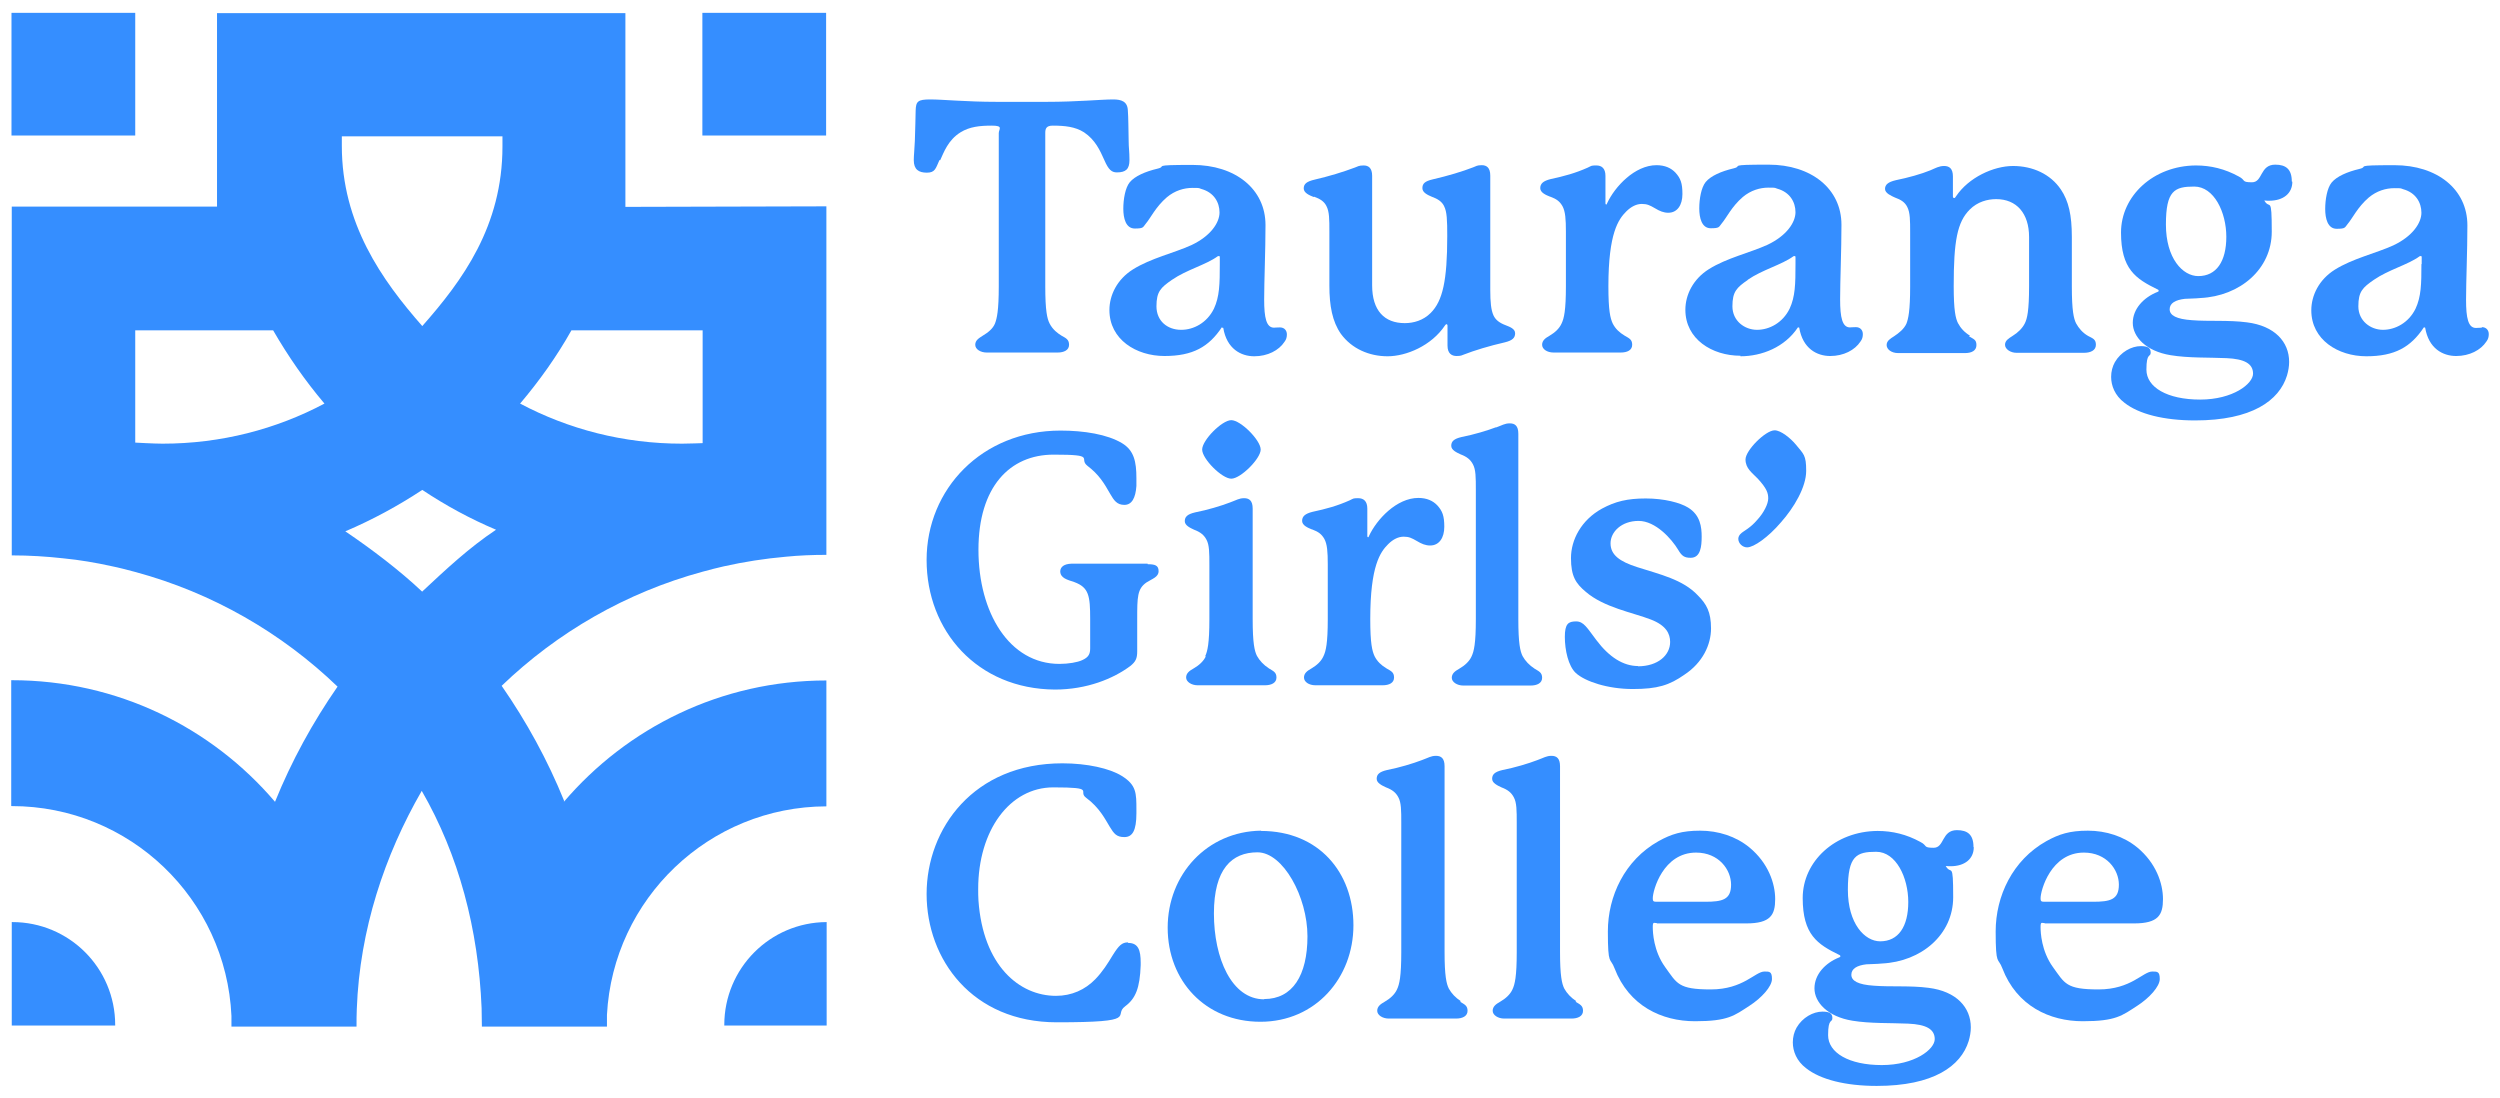 <?xml version="1.0" encoding="UTF-8"?>
<svg id="Logos" xmlns="http://www.w3.org/2000/svg" width="330mm" height="145mm" version="1.1" viewBox="0 0 935.4 411">
  <!-- Generator: Adobe Illustrator 29.1.0, SVG Export Plug-In . SVG Version: 2.1.0 Build 142)  -->
  <defs>
    <style>
      .st0 {
        fill: #358eff;
      }
    </style>
  </defs>
  <g id="Guides">
    <g>
      <path class="st0" d="M211.1,299.7c-6.2-15.3-14.1-29.7-23.4-43.1,20.8-20,46.5-34.9,75.2-42.7,2.6-.7,5.2-1.4,7.9-2,7.6-1.7,15.3-2.9,23.2-3.6,5-.5,10.1-.7,15.2-.7V77.2c.1,0-75.2.2-75.2.2V4.9c0,0-152.8,0-152.8,0v72.4s-76.8,0-76.8,0v130.5s.1,0,.1,0c6.5,0,12.9.4,19.2,1.1,6.1.6,12,1.6,17.9,2.9h0c3,.6,6,1.4,9,2.2,28.9,7.8,54.8,22.8,75.7,42.9-9.3,13.4-17.2,27.8-23.4,43.1-23.7-27.8-59-45.5-98.5-45.5h-.2v47.1h.2c44.2,0,80.2,34.8,82.2,78.5h0c0,1.3,0,2.5,0,3.8v.2h46.8v-.2c0-2.1,0-4.3.1-6.4h0c1.1-29.7,10.4-57.5,24.3-81.6,13.9,24.1,21.2,51.8,22.4,81.3,0,0,.1,4.5.1,6.7v.2h46.8v-4.4c2.3-43.4,38.2-77.9,82.1-78v-47.1c-39.4,0-74.6,17.7-98.3,45.5ZM60.8,166c-3.2,0-10.2-.4-10.2-.4v-42h51.6c5.6,9.7,12,18.9,19.2,27.4-18.1,9.6-38.7,15-60.6,15ZM213.9,123.6h49v42.2s-5.5.2-7.7.2c-21.9,0-42.5-5.4-60.6-15,7.2-8.5,13.7-17.6,19.2-27.4ZM127.9,51h60.1v3.8c0,29.8-14.9,50.1-30,67.2-15.2-17.3-30.1-38.4-30.1-67.4v-3.6ZM158,221.4c-8.6-8.1-18.9-15.9-28.8-22.6,10.1-4.3,19.7-9.5,28.8-15.5,8.7,5.8,17.9,10.8,27.6,14.9-10.2,6.8-18.7,14.8-27.6,23.1Z"/>
      <path class="st0" d="M4.6,345h-.2v38.7h38.7v-.2c0-21.3-17.2-38.5-38.5-38.5Z"/>
      <path class="st0" d="M271,383.5v.2h38.3v-38.7c-21.2.1-38.3,17.3-38.3,38.5Z"/>
      <rect class="st0" x="262.8" y="4.8" width="46.3" height="45.9"/>
      <rect class="st0" x="4.3" y="4.8" width="46.3" height="45.9"/>
      <path class="st0" d="M351.8,59.9c1.3-2.8,2.9-7.5,7.6-10.4,3.4-2.1,7.2-2.5,11.7-2.5s2.6,1.3,2.6,2.8v57.3c0,9.2-.7,12-1.4,13.9-.8,2-2.6,3.4-4.6,4.6-1.4.9-2.8,1.7-2.8,3.4s2,2.9,4.3,2.9h26.5c2.4,0,4.3-.9,4.3-2.9s-1.2-2.5-2.8-3.4c-1.3-.8-3.3-2.2-4.5-4.6-.9-1.8-1.6-4.7-1.6-13.9v-57.3c0-1.6.3-2.8,2.8-2.8,4.5,0,8.4.4,11.7,2.5,4.2,2.8,6,6.8,7.6,10.4,1.6,3.7,2.8,4.6,4.7,4.6,3.3,0,4.7-1.2,4.7-4.6s-.3-4.5-.3-7.2c-.1-4.3-.1-8.9-.3-11.3-.1-3.5-2.5-4.2-5.5-4.2-4.6,0-13.4.9-24.8.9h-18.8c-11.3,0-20.1-.9-24.8-.9s-5.4.7-5.5,4.2c-.1,2.4-.1,7-.3,11.3-.1,2.8-.4,5.4-.4,7.2,0,3.5,1.8,4.7,4.9,4.7s3.3-1.6,4.7-4.7Z"/>
      <path class="st0" d="M457.2,122.6s.5,0,.5.1c1.3,7.8,6.6,10.6,11.6,10.6s9.2-2.2,11.3-5.4c.7-.9.9-1.8.9-2.8,0-1.4-.9-2.6-2.6-2.6s-1.6.1-2.2.1c-2.9,0-3.7-3.7-3.7-10.5s.5-18.4.5-27.9c0-13.5-11.3-22.5-27.3-22.5s-9.3.5-13.1,1.4c-4.6,1.1-8.5,2.8-10.4,5.1-1.7,2.1-2.4,6.4-2.4,9.9s.9,7.4,4.3,7.4,3-.5,4.1-1.8c1.8-2.1,3.7-6.3,7.9-9.9,3-2.5,6.4-3.5,9.6-3.5s2.2.1,3.3.4c4.7,1.3,6.8,5,6.8,8.8s-3.3,8.8-10.5,12.2c-6.6,3-15.2,4.9-21.9,9.1-5.9,3.7-8.8,9.6-8.8,15.2,0,11,10,17.2,20.6,17.2s16.6-3.4,21.5-10.8ZM441.9,123.4c-5.1,0-9.2-3.3-9.2-8.8s1.6-7,5.8-9.9c5.5-3.8,12.7-5.6,17.1-8.8,0,0,.1-.1.4-.1s.4.1.4.4v2.6c0,7.5-.1,12.2-2.2,16.7-2.6,5.3-7.6,7.9-12.2,7.9Z"/>
      <path class="st0" d="M491.7,73.6c2.2.8,3.7,1.7,4.6,3.5,1.1,2.1,1.1,4.9,1.1,9.6v20.2c0,7.5,1.1,13.4,4.3,18,4.1,5.6,10.6,8.4,17.5,8.4s16.4-3.9,21.5-11.6c.3-.4.4-.4.5-.4.3,0,.4.3.4.5v7.5c0,3,1.6,3.9,3.4,3.9s2-.3,2.6-.5c4.1-1.6,9.7-3.3,15.4-4.6,2.9-.7,3.9-1.7,3.9-3.4s-2-2.4-3.5-3c-2.4-.9-3.8-2-4.6-3.7-.9-2-1.2-4.9-1.2-9.6v-42.7c0-3-1.4-3.9-3.2-3.9s-2.1.4-3.2.8c-4.1,1.6-9.5,3.2-15.1,4.5-3,.7-3.9,1.6-3.9,3.3s2.1,2.6,3.5,3.2c2.2.8,3.8,1.8,4.6,3.5,1.1,2.1,1.2,5.3,1.2,11.2,0,16.7-1.7,24.3-6.2,28.8-2.8,2.8-6.4,3.8-9.7,3.8-7.6,0-12.2-4.7-12.2-14.1v-41c0-3-1.4-3.9-3.2-3.9s-2.2.4-3.3.8c-4.5,1.7-9.5,3.2-15,4.5-3,.7-4.1,1.6-4.1,3.3s2.2,2.6,3.7,3.2Z"/>
      <path class="st0" d="M580.1,73.6c2.4.9,3.5,1.8,4.5,3.5,1.1,2,1.3,4.9,1.3,9.6v20.4c0,9.1-.7,12-1.6,13.9-.9,2-2.5,3.4-4.5,4.6-1.6.9-2.8,1.8-2.8,3.4s1.8,2.9,4.3,2.9h25.1c2.5,0,4.3-.9,4.3-2.9s-1.1-2.4-2.8-3.4c-2-1.2-3.5-2.6-4.5-4.6-.9-2-1.6-4.7-1.6-13.9,0-20,3.8-25.1,6.7-28,1.8-1.8,3.8-2.8,5.8-2.8s3,.5,4.9,1.6c1.8,1.1,3.3,1.7,5,1.7,3.4,0,5.3-2.9,5.3-7s-.7-5.9-2.6-8c-1.6-1.7-3.9-2.8-7.1-2.8-8.1,0-15.6,8-18.5,14.3-.1.3-.1.4-.3.4-.3,0-.3-.3-.3-.5v-10.2c0-2.8-1.4-3.9-3.4-3.9s-1.7.1-3.2.8c-4.7,2.1-8.8,3.2-13.9,4.3-2.8.7-3.9,1.7-3.9,3.4s2.2,2.6,3.7,3.2Z"/>
      <path class="st0" d="M651.2,133.3c8,0,16.6-3.4,21.5-10.8,0,0,.5,0,.5.1,1.3,7.8,6.6,10.6,11.6,10.6s9.2-2.2,11.3-5.4c.7-.9.9-1.8.9-2.8,0-1.4-.9-2.6-2.6-2.6s-1.6.1-2.2.1c-2.9,0-3.7-3.7-3.7-10.5s.5-18.4.5-27.9c0-13.5-11.3-22.5-27.3-22.5s-9.3.5-13.1,1.4c-4.6,1.1-8.5,2.8-10.4,5.1-1.7,2.1-2.4,6.4-2.4,9.9s.9,7.4,4.3,7.4,3-.5,4.1-1.8c1.8-2.1,3.7-6.3,7.9-9.9,3-2.5,6.4-3.5,9.6-3.5s2.2.1,3.3.4c4.7,1.3,6.8,5,6.8,8.8s-3.3,8.8-10.5,12.2c-6.6,3-15.2,4.9-21.9,9.1-5.9,3.7-8.8,9.6-8.8,15.2,0,11,10,17.2,20.6,17.2ZM653.9,104.7c5.5-3.8,12.7-5.6,17.1-8.8,0,0,.1-.1.4-.1s.4.1.4.4v2.6c0,7.5-.1,12.2-2.2,16.7-2.6,5.3-7.6,7.9-12.2,7.9s-9.2-3.3-9.2-8.8,1.6-7,5.8-9.9Z"/>
      <path class="st0" d="M737.1,125.6c-2-1.2-3.5-2.8-4.5-4.7-.9-1.8-1.6-4.7-1.6-13.9,0-16.8,1.3-23.9,6-28.6,2.9-2.9,6.6-3.9,9.9-3.9,7.6,0,12.3,5.3,12.3,14.2v18.4c0,9.2-.7,12.1-1.6,13.9-.9,1.8-2.5,3.4-4.6,4.7-1.4.9-2.8,1.7-2.8,3.3s2,3,4.3,3h25.2c2.5,0,4.5-.9,4.5-3s-1.2-2.4-2.9-3.3c-2.1-1.2-3.5-2.9-4.5-4.7-.9-1.8-1.6-4.7-1.6-13.9v-18.5c0-8.1-1.2-13.4-4.1-17.7-3.9-5.8-10.6-8.8-17.9-8.8s-16.6,4.3-21.3,11.3c-.3.4-.4.7-.7.7-.4,0-.5-.3-.5-.7v-7.4c0-3-1.4-3.9-3.3-3.9s-3.2.8-5.1,1.6c-3.4,1.4-8.4,2.8-12.9,3.7-3,.7-4.1,1.7-4.1,3.3s2.4,2.6,3.7,3.2c2.2.8,3.7,1.7,4.6,3.5,1.1,2.1,1.1,5,1.1,9.7v20.1c0,9.2-.7,12.1-1.4,13.9-.9,2-2.8,3.5-4.6,4.7-1.4.9-2.8,1.7-2.8,3.3s1.8,3,4.3,3h25c2.5,0,4.3-.9,4.3-3s-1.1-2.2-2.8-3.3Z"/>
      <path class="st0" d="M857.5,67.9c0-4.6-2.2-6.3-6.2-6.3-5.8,0-4.6,6.6-8.7,6.6s-2.2-.8-5-2.2c-5.1-2.8-10.4-4.1-16-4.1-15.9.1-28,11.4-28,25.1s5.5,17.3,13.7,21.3c.3.1.4.3.4.5s-.1.3-.4.4c-5.3,2.1-9.3,6.4-9.3,11.6s4.9,10.6,14.2,12.1c6.6,1.1,14.3.8,20.9,1.1,6.6.3,9.9,2,9.9,5.8s-7.5,9.7-19.8,9.7-20.1-4.6-20.1-11.2,1.6-4.5,1.6-6.4-1.4-2.4-3.7-2.4c-3.5,0-7.5,2.2-9.7,6-.9,1.6-1.4,3.5-1.4,5.5,0,3.3,1.4,7,5,9.7,5.3,4.2,14.7,6.6,26.4,6.6,21.2,0,31.5-7.4,34.4-16.8.5-1.7.8-3.4.8-5.1,0-7.5-5.4-13.5-15.8-14.8-6.8-.9-14.2-.3-20.5-.8-5.9-.4-8.4-1.8-8.4-4.1s2.2-3.5,5.7-3.9c1.3-.1,4.1-.1,5.8-.3,14.8-.7,26.7-10.8,26.7-24.8s-.7-8-2.8-11.7c.8.1,1.3.1,1.8.1,5.4,0,8.7-2.8,8.7-7.1ZM822.5,103.3c-5.8,0-12.1-6.6-12.1-19.3s3.2-14.2,10.6-14.2,12,9.6,12,18.8-3.7,14.7-10.5,14.7Z"/>
      <path class="st0" d="M928.6,122.6c-.8,0-1.6.1-2.2.1-2.9,0-3.7-3.7-3.7-10.5s.5-18.4.5-27.9c0-13.5-11.3-22.5-27.3-22.5s-9.3.5-13.1,1.4c-4.6,1.1-8.5,2.8-10.4,5.1-1.7,2.1-2.4,6.4-2.4,9.9s.9,7.4,4.3,7.4,3-.5,4.1-1.8c1.8-2.1,3.7-6.3,7.9-9.9,3-2.5,6.4-3.5,9.6-3.5s2.2.1,3.3.4c4.7,1.3,6.8,5,6.8,8.8s-3.3,8.8-10.5,12.2c-6.6,3-15.2,4.9-21.9,9.1-5.9,3.7-8.8,9.6-8.8,15.2,0,11,10,17.2,20.6,17.2s16.6-3.4,21.5-10.8c0,0,.5,0,.5.1,1.3,7.8,6.6,10.6,11.6,10.6s9.2-2.2,11.3-5.4c.7-.9.9-1.8.9-2.8,0-1.4-.9-2.6-2.6-2.6ZM906,98.8c0,7.5-.1,12.2-2.2,16.7-2.6,5.3-7.6,7.9-12.2,7.9s-9.2-3.3-9.2-8.8,1.6-7,5.8-9.9c5.5-3.8,12.7-5.6,17.1-8.8,0,0,.1-.1.4-.1s.4.1.4.4v2.6Z"/>
      <path class="st0" d="M429.4,210.9h-28.5c-2.8.1-4.1,1.2-4.2,2.8,0,2.6,2.6,3.2,5.3,4.1,5.4,2,5.9,5.1,5.9,13.8v10.9c0,2.1-.5,3.4-3,4.5-1.7.8-5.1,1.4-8.5,1.4-18.8,0-30.3-19.2-30.3-42.7s11.7-35.6,28.1-35.6,9.1,1.4,12.7,4.2c4.2,3.2,6.2,6.4,8.5,10.5,1.4,2.4,2.5,4.1,5.3,4.1s4.2-2.6,4.5-7.1v-2.9c0-6.2-.9-10.4-5.4-13.1-5.5-3.3-14.2-4.7-23-4.7-29.4,0-50.1,21.9-50.1,48.4s18.9,48.3,48,48.5c12,0,21.9-4.1,28.2-8.8,2-1.6,2.6-2.8,2.6-5.5v-12c0-8.3,0-11.4,3.5-13.8,2.2-1.4,4.5-2,4.5-4.2s-1.4-2.6-4.1-2.6Z"/>
      <path class="st0" d="M451.2,245.5c-.8,1.8-2.5,3.4-4.6,4.6-1.6.9-2.8,1.8-2.8,3.4s2,2.9,4.3,2.9h25.2c2.4,0,4.3-.9,4.3-2.9s-1.2-2.4-2.8-3.4c-2-1.3-3.5-2.9-4.5-4.7-.9-1.8-1.6-4.7-1.6-13.8v-41.3c0-3-1.3-3.9-3.2-3.9s-2.8.7-5.3,1.6c-3.4,1.3-8.4,2.8-13,3.7-3,.7-3.9,1.7-3.9,3.3s2,2.5,3.5,3.2c2.4.9,3.7,2,4.6,3.7,1.1,2,1.1,4.9,1.1,9.6v20.2c0,9.1-.7,12-1.6,13.9Z"/>
      <path class="st0" d="M471.7,168.2c0-3.5-7.5-11-11-11s-10.9,7.5-10.9,11,7.4,10.9,10.9,10.9,11-7.5,11-10.9Z"/>
      <path class="st0" d="M491,198.1c2.4.9,3.5,1.8,4.5,3.5,1.1,2,1.3,4.9,1.3,9.6v20.4c0,9.1-.7,12-1.6,13.9-.9,2-2.5,3.4-4.5,4.6-1.6.9-2.8,1.8-2.8,3.4s1.8,2.9,4.3,2.9h25.1c2.5,0,4.3-.9,4.3-2.9s-1.1-2.4-2.8-3.4c-2-1.2-3.5-2.6-4.5-4.6-.9-2-1.6-4.7-1.6-13.9,0-20,3.8-25.1,6.7-28,1.8-1.8,3.8-2.8,5.8-2.8s3,.5,4.9,1.6c1.8,1.1,3.3,1.7,5,1.7,3.4,0,5.3-2.9,5.3-7s-.7-5.9-2.6-8c-1.6-1.7-3.9-2.8-7.1-2.8-8.1,0-15.6,8-18.5,14.3-.1.3-.1.4-.3.4-.3,0-.3-.3-.3-.5v-10.2c0-2.8-1.4-3.9-3.4-3.9s-1.7.1-3.2.8c-4.7,2.1-8.8,3.2-13.9,4.3-2.8.7-3.9,1.7-3.9,3.4s2.2,2.6,3.7,3.2Z"/>
      <path class="st0" d="M559.9,159.8c-3.4,1.3-8.4,2.8-13,3.7-3,.7-3.9,1.7-3.9,3.3s2,2.5,3.5,3.2c2.4.9,3.7,2,4.6,3.7,1.1,2,1.1,4.9,1.1,9.6v48.4c0,9.1-.7,12-1.6,13.9-.8,1.8-2.5,3.4-4.6,4.6-1.6.9-2.8,1.8-2.8,3.4s2,2.9,4.3,2.9h25.2c2.4,0,4.3-.9,4.3-2.9s-1.2-2.4-2.8-3.4c-2-1.3-3.5-2.9-4.5-4.7-.9-1.8-1.6-4.7-1.6-13.8v-69.4c0-3-1.3-3.9-3.2-3.9s-2.8.7-5.3,1.6Z"/>
      <path class="st0" d="M612.9,249.2c-5.5,0-10.8-3.3-15.6-9.7-3.5-4.6-4.7-7-7.6-7s-4.2.9-4.2,5.8,1.3,10.9,4.1,13.5c3.5,3.2,12,6,21.3,6s13.7-1.4,19.4-5.4c6.8-4.5,9.9-11.2,9.9-17.3s-1.7-9.1-4.9-12.3c-5.6-6-14.3-7.9-22.7-10.6-6.6-2.1-10-4.6-10-8.9s4.1-8.4,10.5-8.4,12.4,6.8,14.8,10.8c1.4,2.4,2.4,3,4.7,3,3.7,0,4.1-4.3,4.1-7.9s-.5-8.1-5.1-10.9c-2.9-1.8-8.9-3.4-15.8-3.4s-11.4,1.1-16.4,3.8c-7.8,4.3-11.6,11.7-11.6,18.5s1.8,9.5,5.5,12.6c6.8,5.9,17.7,7.8,24.4,10.4,5.7,2.2,7.2,5.3,7.2,8.4,0,4.9-4.5,9.1-12.1,9.1Z"/>
      <path class="st0" d="M671.9,166.3c-2-2.4-5.6-5.3-7.9-5.3-3.4,0-10.9,7.5-10.9,10.9s2.5,5,4.6,7.2c3.4,3.7,3.9,5.4,3.9,7.4s-1.6,5.3-4.1,8c-2.8,3.3-5.3,4.2-6.3,5.3-.5.5-.8,1.2-.8,1.8,0,1.7,1.6,3.2,3.3,3.2,2.5,0,7.9-3.8,12.6-9.3,5-5.6,9.5-13.3,9.5-19.3s-.9-6.2-3.9-9.9Z"/>
      <path class="st0" d="M422,352.6c-2.2,0-3.4,1.2-5.6,4.7-2,3.3-3.8,6.2-6.6,9.1-3.8,3.9-8.8,6.2-14.7,6.2-13.7,0-27.3-11.3-29-35.7-.1-1.4-.1-2.9-.1-4.3,0-21.9,11.8-38,28.1-38s8.9,1.4,12.3,3.9c5,3.7,7.1,8,8.8,10.8,1.6,2.6,2.5,3.9,5.5,3.9s4.5-2.4,4.5-8.9v-1.3c0-6.3,0-9.3-5.5-12.7-4.5-2.8-12.9-4.7-22.2-4.7-33.2,0-50.8,24.4-50.8,48.9s17.1,48,48.7,48,20.8-2.5,25.6-6c3.9-2.9,5.5-6.8,5.8-15.4v-.9c0-4.7-.9-7.4-4.7-7.4Z"/>
      <path class="st0" d="M471.8,310.8c-20.2.3-34.9,16.4-34.9,36.3s14.1,35.2,34.7,35.2,34.8-16.4,34.8-36.1-12.9-35.3-34.6-35.3ZM473,373.9c-12.2,0-18.8-15.4-18.8-32.1s6.7-22.9,16.3-22.9,18.7,16.7,18.7,31.4-5.6,23.5-16.2,23.5Z"/>
      <path class="st0" d="M546.6,374.6c-2-1.3-3.5-2.9-4.5-4.7-.9-1.8-1.6-4.7-1.6-13.8v-69.4c0-3-1.3-3.9-3.2-3.9s-2.8.7-5.3,1.6c-3.4,1.3-8.4,2.8-13,3.7-3,.7-3.9,1.7-3.9,3.3s2,2.5,3.5,3.2c2.4.9,3.7,2,4.6,3.7,1.1,2,1.1,4.9,1.1,9.6v48.4c0,9.1-.7,12-1.6,13.9-.8,1.8-2.5,3.4-4.6,4.6-1.6.9-2.8,1.8-2.8,3.4s2,2.9,4.3,2.9h25.2c2.4,0,4.3-.9,4.3-2.9s-1.2-2.4-2.8-3.4Z"/>
      <path class="st0" d="M589.8,374.6c-2-1.3-3.5-2.9-4.5-4.7-.9-1.8-1.6-4.7-1.6-13.8v-69.4c0-3-1.3-3.9-3.2-3.9s-2.8.7-5.3,1.6c-3.4,1.3-8.4,2.8-13,3.7-3,.7-3.9,1.7-3.9,3.3s2,2.5,3.5,3.2c2.4.9,3.7,2,4.6,3.7,1.1,2,1.1,4.9,1.1,9.6v48.4c0,9.1-.7,12-1.6,13.9-.8,1.8-2.5,3.4-4.6,4.6-1.6.9-2.8,1.8-2.8,3.4s2,2.9,4.3,2.9h25.2c2.4,0,4.3-.9,4.3-2.9s-1.2-2.4-2.8-3.4Z"/>
      <path class="st0" d="M619.9,345.5h33.5c9.1,0,10.8-3.2,10.8-9.1s-2.6-13.5-9.6-19.3c-5.1-4.2-11.7-6.3-18.5-6.3s-10.8,1.3-15.5,3.9c-12.7,7.1-19,20.6-19,33.8s.9,9.5,2.5,13.8c5.4,14.1,17.7,19.8,30.1,19.8s14.7-2.1,20.4-5.8c4.5-2.9,8.4-7.2,8.4-10s-.9-2.8-2.8-2.8c-3.5,0-7.9,6.7-20.1,6.7s-12.6-2.2-17.1-8.4c-4.3-6-4.6-12.9-4.6-15s.5-1.4,1.6-1.4ZM634.6,319c8.5,0,13.1,6.4,13.1,12s-3.2,6.4-9.7,6.4h-18.3c-1.1,0-1.3-.3-1.3-1.3,0-3,3.9-17.1,16.2-17.1Z"/>
      <path class="st0" d="M738.4,316.9c0-4.6-2.2-6.3-6.2-6.3-5.8,0-4.6,6.6-8.7,6.6s-2.2-.8-5-2.2c-5.1-2.8-10.4-4.1-16-4.1-15.9.1-28,11.4-28,25.1s5.5,17.3,13.7,21.3c.3.1.4.3.4.5s-.1.3-.4.4c-5.3,2.1-9.3,6.4-9.3,11.6s4.9,10.6,14.2,12.1c6.6,1.1,14.3.8,20.9,1.1,6.6.3,9.9,2,9.9,5.8s-7.5,9.7-19.8,9.7-20.1-4.6-20.1-11.2,1.6-4.5,1.6-6.4-1.4-2.4-3.7-2.4c-3.5,0-7.5,2.2-9.7,6-.9,1.6-1.4,3.5-1.4,5.5,0,3.3,1.4,7,5,9.7,5.3,4.2,14.7,6.6,26.4,6.6,21.2,0,31.5-7.4,34.4-16.8.5-1.7.8-3.4.8-5.1,0-7.5-5.4-13.5-15.8-14.8-6.8-.9-14.2-.3-20.5-.8-5.9-.4-8.4-1.8-8.4-4.1s2.2-3.5,5.6-3.9c1.3-.1,4.1-.1,5.8-.3,14.8-.7,26.7-10.8,26.7-24.8s-.7-8-2.8-11.7c.8.1,1.3.1,1.8.1,5.4,0,8.7-2.8,8.7-7.1ZM703.5,352.2c-5.8,0-12.1-6.6-12.1-19.3s3.2-14.2,10.6-14.2,12,9.6,12,18.8-3.7,14.7-10.5,14.7Z"/>
      <path class="st0" d="M765,345.5h33.5c9.1,0,10.8-3.2,10.8-9.1s-2.6-13.5-9.6-19.3c-5.1-4.2-11.7-6.3-18.5-6.3s-10.8,1.3-15.5,3.9c-12.7,7.1-19,20.6-19,33.8s.9,9.5,2.5,13.8c5.4,14.1,17.7,19.8,30.1,19.8s14.7-2.1,20.4-5.8c4.5-2.9,8.4-7.2,8.4-10s-.9-2.8-2.8-2.8c-3.5,0-7.9,6.7-20.1,6.7s-12.6-2.2-17.1-8.4c-4.3-6-4.6-12.9-4.6-15s.5-1.4,1.6-1.4ZM779.7,319c8.5,0,13.1,6.4,13.1,12s-3.2,6.4-9.7,6.4h-18.3c-1.1,0-1.3-.3-1.3-1.3,0-3,3.9-17.1,16.2-17.1Z"/>
    </g>
  </g>
</svg>